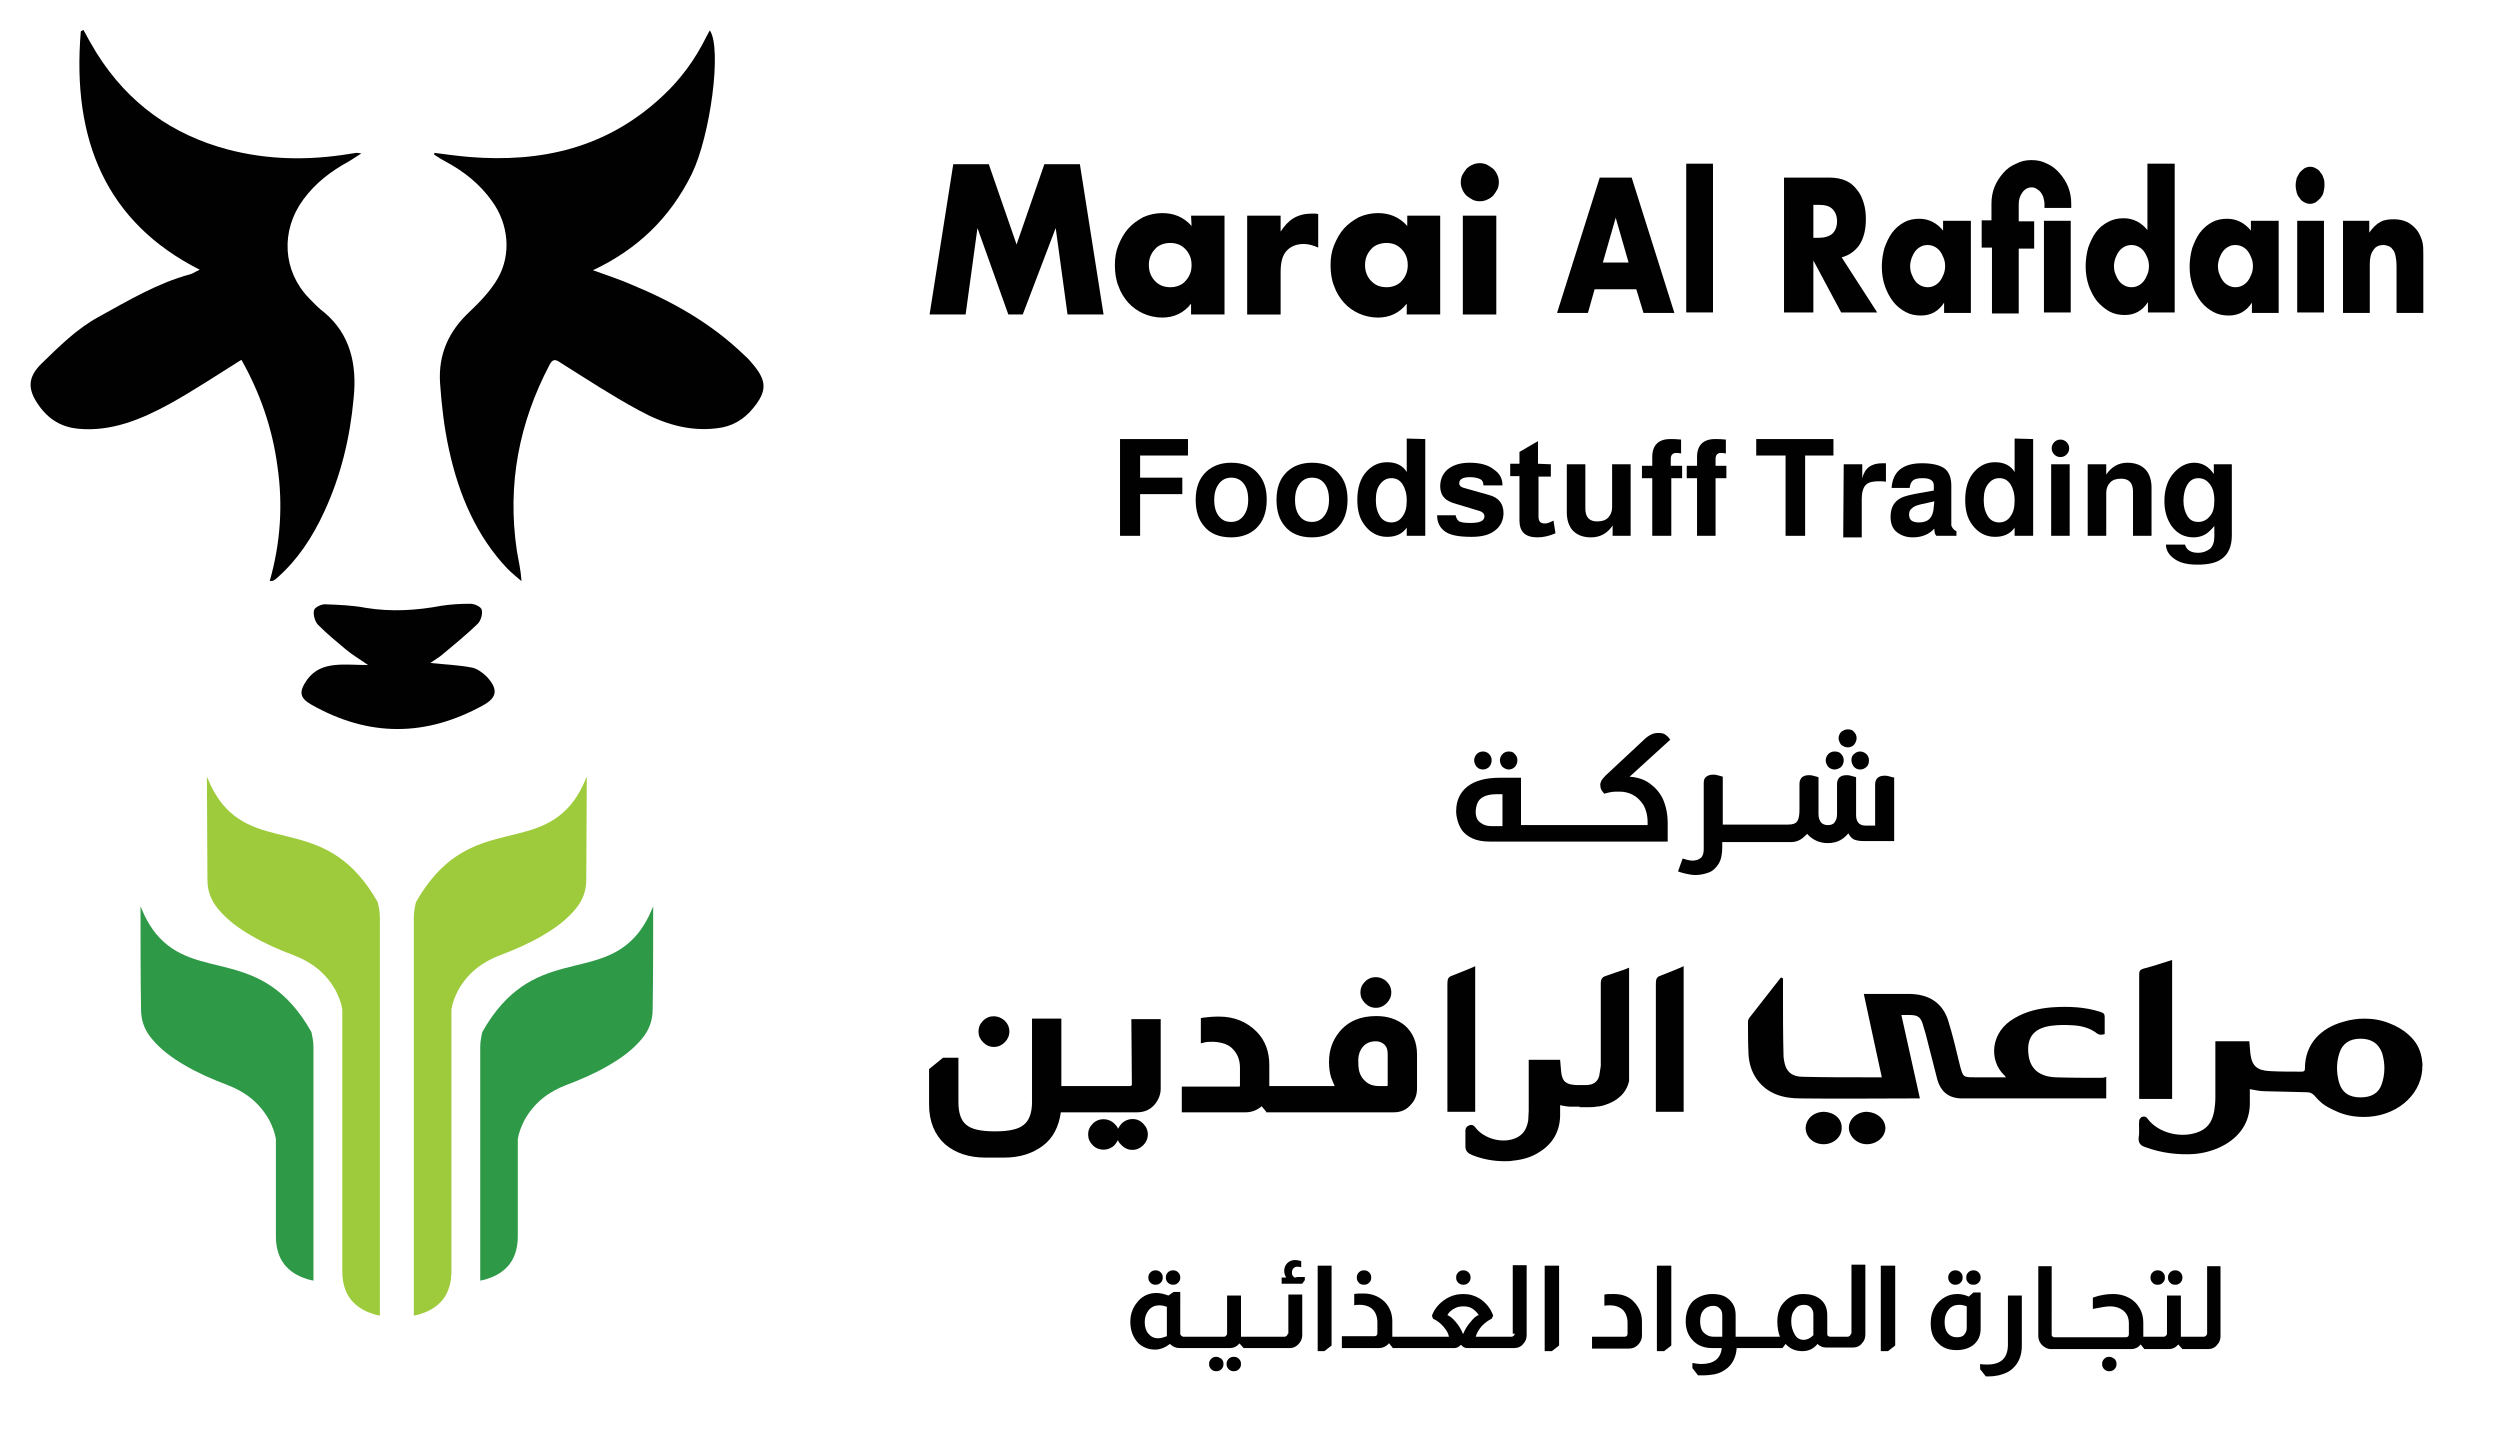 <?xml version="1.0" encoding="utf-8"?>
<!-- Generator: Adobe Illustrator 23.0.2, SVG Export Plug-In . SVG Version: 6.00 Build 0)  -->
<svg version="1.1" id="Layer_1" xmlns="http://www.w3.org/2000/svg" xmlns:xlink="http://www.w3.org/1999/xlink" x="0px" y="0px"
	 viewBox="0 0 485.7 279" style="enable-background:new 0 0 485.7 279;" xml:space="preserve">
<style type="text/css">
	.st0{fill:#010101;}
	.st1{fill:#9DCB3B;}
	.st2{fill:#2E9947;}
</style>
<path class="st0" d="M84.4,29.7c2.3,0.3,4.5,0.6,6.8,0.8c13.8,1.1,26.7-1.6,37.7-12c3.4-3.2,6.2-7,8.4-11.5c0.2-0.4,0.4-0.7,0.6-1.1
	c2.4,3.5,0.1,20.5-3.5,27.9c-4.3,8.7-10.7,14.7-19.2,18.7c2.8,1,5.2,1.8,7.5,2.8c8,3.3,15.5,7.5,22,13.8c0.6,0.5,1.1,1.1,1.6,1.7
	c2.7,3.2,2.7,5.2,0.1,8.4c-1.9,2.4-4.3,3.7-7.1,4c-5.4,0.7-10.5-0.9-15.2-3.5c-5.2-2.8-10.2-6.1-15.3-9.3c-1-0.7-1.5-0.6-2.1,0.6
	c-5.8,11.1-8.2,23-6.3,35.9c0.3,1.9,0.8,3.8,0.9,6c-0.9-0.8-1.8-1.5-2.7-2.4c-6-6.3-9.5-14.4-11.4-23.3c-0.9-4.1-1.4-8.4-1.7-12.7
	c-0.4-5.8,1.8-10.3,5.8-14c2-1.9,4-4,5.4-6.4c2.7-4.7,2.1-10.6-1.1-15c-2.4-3.4-5.5-5.8-9-7.7c-0.8-0.4-1.5-0.9-2.3-1.4
	C84.3,30,84.4,29.9,84.4,29.7"/>
<path class="st0" d="M46.9,69.9c-4.8,3-9.3,6-14,8.6c-5.5,3-11.3,5.4-17.7,4.8c-3.1-0.3-5.7-1.7-7.7-4.6c-2.2-3.1-2.1-5.4,0.5-8
	c3.5-3.4,6.9-6.8,11.1-9.1c5.8-3.2,11.5-6.6,17.8-8.3c0.5-0.1,1-0.5,1.9-0.9c-18-9.1-24.9-25-23.1-46.3C15.9,6,16,5.9,16.2,5.8
	c0.8,1.5,1.6,2.9,2.5,4.4c6.3,10.1,15,16,25.4,18.8c7.9,2.1,15.8,2.2,23.8,0.9c0.4-0.1,0.9-0.1,1.3-0.2c0.2,0,0.3,0,1,0.1
	c-1.1,0.7-1.8,1.2-2.5,1.6c-3.3,1.8-6.4,4.1-8.8,7.4c-4.4,6-4,13.8,1.1,19.1c1,1,1.9,2,3,2.8c5,4.2,6.4,10,5.7,16.7
	c-0.7,7.7-2.5,15.1-5.7,22c-2.3,5-5.2,9.4-9.2,12.9c-0.2,0.2-0.5,0.4-0.7,0.5c-0.1,0.1-0.2,0-0.7,0.1c2.1-7.4,2.6-14.8,1.5-22.3
	C52.9,83,50.4,76.1,46.9,69.9"/>
<path class="st0" d="M83.6,128.8c2.8,0.3,5.5,0.4,8.1,0.9c1,0.2,2.1,1,2.9,1.8c2.2,2.4,2,4-0.7,5.5c-11.2,6.2-22.3,6.2-33.4-0.1
	c-2.3-1.3-2.5-2.5-0.8-4.9c1.4-1.9,3.3-2.6,5.4-2.8c2-0.2,3.9,0,6.4,0c-1.7-1.2-3.1-2-4.4-3.1c-1.8-1.5-3.6-3-5.3-4.7
	c-0.6-0.6-1-2-0.8-2.8c0.1-0.6,1.4-1.2,2.1-1.2c2.7,0.1,5.4,0.2,8,0.7c4.9,0.8,9.8,0.5,14.6-0.4c1.9-0.3,3.8-0.4,5.7-0.4
	c0.8,0,2.1,0.6,2.2,1.2c0.2,0.8-0.2,2.2-0.9,2.8c-2.2,2.1-4.5,4-6.8,5.9C85.3,127.7,84.5,128.2,83.6,128.8"/>
<path class="st1" d="M114,151.3c0-0.1,0-0.2,0-0.4c-0.3,0.6-0.5,1.2-0.8,1.8c-0.7,1.4-1.4,2.5-2.2,3.5c-7.9,9.6-20.6,2.1-30.2,19.1
	l0,0c-0.2,0.9-0.4,1.9-0.4,2.9c0,25.6,0,51.2,0,76.8v0.6c0.5-0.1,1-0.2,1.5-0.4c1.6-0.5,3.1-1.4,4.2-2.8c1.2-1.6,1.6-3.5,1.6-5.5
	c0-16.6,0-33.2,0-49.9c0-0.3,0-0.6,0-0.9c0.2-1.3,0.7-2.5,1.3-3.7c1.9-3.4,4.7-5.5,8.1-6.8c2.9-1.1,5.7-2.3,8.4-3.9
	c2.4-1.4,4.6-3,6.4-5.2c1.3-1.6,2-3.4,2-5.6C113.9,164.5,114,157.9,114,151.3"/>
<path class="st2" d="M126.9,176.5c0-0.1,0-0.2,0-0.4c-0.3,0.6-0.5,1.2-0.8,1.8c-0.7,1.4-1.4,2.5-2.2,3.5
	c-7.9,9.6-20.6,2.1-30.2,19.1l0,0c-0.2,0.9-0.4,1.9-0.4,2.9c0,11.3,0,22.5,0,33.8c0,3.7,0,7.3,0,11v0.6c0.5-0.1,1-0.2,1.5-0.4
	c1.6-0.5,3.1-1.4,4.2-2.8c1.2-1.6,1.6-3.5,1.6-5.5v-1.7l0,0c0-5.4,0-10.8,0-16.2c0-0.3,0-0.6,0-0.9c0.2-1.3,0.7-2.5,1.3-3.7
	c1.9-3.4,4.7-5.5,8.1-6.8c2.9-1.1,5.7-2.3,8.4-3.9c2.4-1.4,4.6-3,6.4-5.2c1.3-1.6,2-3.4,2-5.6C126.9,189.6,126.9,183,126.9,176.5"/>
<path class="st1" d="M40.2,151.3c0-0.1,0-0.2,0-0.4c0.3,0.6,0.5,1.2,0.8,1.8c0.7,1.4,1.4,2.5,2.2,3.5c7.9,9.6,20.6,2.1,30.2,19.1
	l0,0c0.2,0.9,0.4,1.9,0.4,2.9c0,25.6,0,51.2,0,76.8v0.6c-0.5-0.1-1-0.2-1.5-0.4c-1.6-0.5-3.1-1.4-4.2-2.8c-1.2-1.6-1.6-3.5-1.6-5.5
	c0-16.6,0-33.2,0-49.9c0-0.3,0-0.6,0-0.9c-0.2-1.3-0.7-2.5-1.3-3.7c-1.9-3.4-4.7-5.5-8.1-6.8c-2.9-1.1-5.7-2.3-8.4-3.9
	c-2.4-1.4-4.6-3-6.4-5.2c-1.3-1.6-2-3.4-2-5.6C40.3,164.5,40.2,157.9,40.2,151.3"/>
<path class="st2" d="M27.3,176.5c0-0.1,0-0.2,0-0.4c0.3,0.6,0.5,1.2,0.8,1.8c0.7,1.4,1.4,2.5,2.2,3.5c7.9,9.6,20.6,2.1,30.2,19.1
	l0,0c0.2,0.9,0.4,1.9,0.4,2.9c0,11.3,0,22.5,0,33.8c0,3.7,0,7.3,0,11v0.6c-0.5-0.1-1-0.2-1.5-0.4c-1.6-0.5-3.1-1.4-4.2-2.8
	c-1.2-1.6-1.6-3.5-1.6-5.5v-1.7l0,0c0-5.4,0-10.8,0-16.2c0-0.3,0-0.6,0-0.9c-0.2-1.3-0.7-2.5-1.3-3.7c-1.9-3.4-4.7-5.5-8.1-6.8
	c-2.9-1.1-5.7-2.3-8.4-3.9c-2.4-1.4-4.6-3-6.4-5.2c-1.3-1.6-2-3.4-2-5.6C27.3,189.6,27.3,183,27.3,176.5"/>
<polygon class="st0" points="180.6,61.1 185.2,31.9 192.1,31.9 197.5,47.5 202.9,31.9 209.8,31.9 214.4,61.1 207.4,61.1 205.1,44.3 
	198.7,61.1 195.9,61.1 189.9,44.3 187.6,61.1 "/>
<path class="st0" d="M231.4,41.9h6.5v19.2h-6.5V59c-1.4,1.8-3.3,2.7-5.6,2.7c-1.3,0-2.6-0.3-3.7-0.8s-2.1-1.2-2.9-2.1
	c-0.8-0.9-1.5-2-1.9-3.2c-0.5-1.2-0.7-2.6-0.7-4.1c0-1.4,0.2-2.7,0.7-3.9s1.1-2.3,1.9-3.2c0.8-0.9,1.8-1.6,2.9-2.2
	c1.1-0.5,2.4-0.8,3.7-0.8c2.3,0,4.2,0.8,5.7,2.5L231.4,41.9L231.4,41.9z M223.2,51.5c0,0.6,0.1,1.2,0.3,1.7s0.5,1,0.9,1.4
	s0.8,0.7,1.3,0.9c0.5,0.2,1.1,0.3,1.7,0.3c0.6,0,1.1-0.1,1.6-0.3c0.5-0.2,1-0.5,1.3-0.9c0.4-0.4,0.7-0.9,0.9-1.4s0.3-1.1,0.3-1.7
	s-0.1-1.2-0.3-1.7c-0.2-0.5-0.5-1-0.9-1.4s-0.8-0.7-1.3-0.9s-1.1-0.3-1.6-0.3c-0.6,0-1.2,0.1-1.7,0.3s-1,0.5-1.3,0.9
	c-0.4,0.4-0.7,0.9-0.9,1.4C223.3,50.3,223.2,50.9,223.2,51.5"/>
<path class="st0" d="M242.3,41.9h6.5V45c0.7-1.1,1.5-2,2.5-2.6s2.2-0.9,3.5-0.9h0.6c0.2,0,0.4,0,0.7,0.1v6.5
	c-0.9-0.4-1.8-0.7-2.8-0.7c-1.5,0-2.6,0.5-3.4,1.4s-1.1,2.3-1.1,4.1v8.2h-6.5L242.3,41.9L242.3,41.9z"/>
<path class="st0" d="M273.3,41.9h6.5v19.2h-6.5V59c-1.4,1.8-3.3,2.7-5.6,2.7c-1.3,0-2.6-0.3-3.7-0.8s-2.1-1.2-2.9-2.1
	s-1.5-2-1.9-3.2c-0.5-1.2-0.7-2.6-0.7-4.1c0-1.4,0.2-2.7,0.7-3.9s1.1-2.3,1.9-3.2s1.8-1.6,2.9-2.2c1.1-0.5,2.4-0.8,3.7-0.8
	c2.3,0,4.2,0.8,5.7,2.5v-2H273.3z M265.2,51.5c0,0.6,0.1,1.2,0.3,1.7c0.2,0.5,0.5,1,0.9,1.4s0.8,0.7,1.3,0.9
	c0.5,0.2,1.1,0.3,1.7,0.3s1.1-0.1,1.6-0.3c0.5-0.2,1-0.5,1.3-0.9c0.4-0.4,0.7-0.9,0.9-1.4c0.2-0.5,0.3-1.1,0.3-1.7s-0.1-1.2-0.3-1.7
	c-0.2-0.5-0.5-1-0.9-1.4s-0.8-0.7-1.3-0.9s-1.1-0.3-1.6-0.3c-0.6,0-1.1,0.1-1.7,0.3c-0.5,0.2-1,0.5-1.3,0.9
	c-0.4,0.4-0.7,0.9-0.9,1.4C265.3,50.3,265.2,50.9,265.2,51.5"/>
<path class="st0" d="M283.8,35.4c0-0.5,0.1-1,0.3-1.4c0.2-0.4,0.5-0.8,0.8-1.2c0.3-0.3,0.7-0.6,1.2-0.8c0.4-0.2,0.9-0.3,1.4-0.3
	s1,0.1,1.4,0.3s0.8,0.5,1.2,0.8c0.3,0.3,0.6,0.7,0.8,1.2c0.2,0.4,0.3,0.9,0.3,1.4s-0.1,1-0.3,1.4c-0.2,0.4-0.5,0.8-0.8,1.2
	c-0.3,0.3-0.7,0.6-1.2,0.8c-0.4,0.2-0.9,0.3-1.4,0.3s-1-0.1-1.4-0.3s-0.8-0.5-1.2-0.8c-0.3-0.3-0.6-0.7-0.8-1.2
	C283.9,36.4,283.8,35.9,283.8,35.4"/>
<rect x="284.2" y="41.9" class="st0" width="6.5" height="19.2"/>
<path class="st0" d="M317.9,56.2h-8.1l-1.3,4.6h-6l8.3-26.3h6.2l8.3,26.3h-6L317.9,56.2z M316.4,51l-2.5-8.7l-2.5,8.7H316.4z"/>
<rect x="327.6" y="31.8" class="st0" width="5.2" height="28.9"/>
<path class="st0" d="M364.7,60.7h-7l-5.4-10.1v10.1h-5.7V34.5h8.8c1.2,0,2.3,0.2,3.2,0.6c0.9,0.4,1.6,1,2.2,1.8
	c0.6,0.7,1,1.6,1.3,2.6s0.4,2,0.4,3.1c0,2-0.4,3.6-1.2,4.9c-0.8,1.2-2,2.1-3.5,2.5L364.7,60.7z M352.3,46.2h1.1c1.1,0,2-0.3,2.6-0.8
	c0.6-0.6,0.9-1.4,0.9-2.4s-0.3-1.8-0.9-2.4c-0.6-0.6-1.5-0.8-2.6-0.8h-1.1V46.2z"/>
<path class="st0" d="M377.7,42.9h5.2v17.9h-5.2v-2c-1.1,1.7-2.6,2.5-4.5,2.5c-1.1,0-2.1-0.2-3-0.7s-1.7-1.1-2.4-2
	c-0.7-0.9-1.2-1.9-1.6-3c-0.4-1.2-0.6-2.4-0.6-3.8c0-1.3,0.2-2.5,0.5-3.6c0.4-1.1,0.9-2.2,1.5-3c0.7-0.9,1.4-1.5,2.3-2
	s1.9-0.7,3-0.7c1.8,0,3.4,0.8,4.6,2.3v-1.9H377.7z M371.1,51.7c0,0.6,0.1,1.1,0.3,1.6c0.2,0.5,0.4,0.9,0.7,1.3
	c0.3,0.4,0.7,0.7,1.1,0.9c0.4,0.2,0.9,0.3,1.3,0.3c0.5,0,0.9-0.1,1.3-0.3c0.4-0.2,0.8-0.5,1.1-0.9c0.3-0.4,0.5-0.8,0.7-1.3
	s0.3-1,0.3-1.6s-0.1-1.1-0.3-1.6c-0.2-0.5-0.4-0.9-0.7-1.3c-0.3-0.4-0.7-0.7-1.1-0.9s-0.9-0.3-1.3-0.3c-0.5,0-0.9,0.1-1.3,0.3
	s-0.8,0.5-1.1,0.9c-0.3,0.4-0.5,0.8-0.7,1.3C371.2,50.7,371.1,51.2,371.1,51.7"/>
<path class="st0" d="M386.9,42.9v-3.3c0-1.2,0.2-2.3,0.6-3.3s1-1.9,1.7-2.7s1.5-1.4,2.5-1.8c0.9-0.5,1.9-0.7,3-0.7s2,0.2,3,0.7
	c0.9,0.4,1.7,1,2.4,1.8c0.7,0.8,1.3,1.7,1.7,2.7c0.4,1,0.6,2.1,0.6,3.3v0.8h-5.2v-0.8c0-0.4-0.1-0.8-0.2-1.2s-0.3-0.7-0.5-1
	s-0.5-0.5-0.8-0.7s-0.6-0.3-1-0.3c-0.7,0-1.3,0.3-1.8,1s-0.7,1.4-0.7,2.3V43h3v5.3h-3v12.6H387V48.1h-2v-5.3h1.9V42.9z M402.3,60.7
	h-5.2V42.9h5.2V60.7z"/>
<path class="st0" d="M417.3,31.8h5.2v28.9h-5.2v-2c-1.1,1.7-2.6,2.5-4.5,2.5c-1.1,0-2.1-0.2-3-0.7s-1.7-1.2-2.4-2
	c-0.7-0.9-1.2-1.9-1.6-3c-0.4-1.2-0.6-2.4-0.6-3.8c0-1.3,0.2-2.5,0.5-3.6c0.4-1.1,0.9-2.2,1.5-3c0.7-0.9,1.4-1.5,2.4-2
	c0.9-0.5,1.9-0.7,3-0.7c1.8,0,3.4,0.8,4.6,2.3V31.8H417.3z M410.7,51.7c0,0.6,0.1,1.1,0.3,1.6c0.2,0.5,0.4,0.9,0.7,1.3
	c0.3,0.4,0.7,0.7,1.1,0.9c0.4,0.2,0.9,0.3,1.3,0.3c0.5,0,0.9-0.1,1.3-0.3c0.4-0.2,0.8-0.5,1.1-0.9c0.3-0.4,0.5-0.8,0.7-1.3
	s0.3-1,0.3-1.6s-0.1-1.1-0.3-1.6c-0.2-0.5-0.4-0.9-0.7-1.3c-0.3-0.4-0.7-0.7-1.1-0.9s-0.9-0.3-1.3-0.3s-0.9,0.1-1.3,0.3
	s-0.8,0.5-1.1,0.9c-0.3,0.4-0.5,0.8-0.7,1.3C410.8,50.7,410.7,51.2,410.7,51.7"/>
<path class="st0" d="M437.5,42.9h5.2v17.9h-5.2v-2c-1.1,1.7-2.6,2.5-4.5,2.5c-1.1,0-2.1-0.2-3-0.7s-1.7-1.1-2.4-2
	c-0.7-0.9-1.2-1.9-1.6-3c-0.4-1.2-0.6-2.4-0.6-3.8c0-1.3,0.2-2.5,0.5-3.6c0.4-1.1,0.9-2.2,1.5-3c0.7-0.9,1.4-1.5,2.3-2
	s1.9-0.7,3-0.7c1.8,0,3.4,0.8,4.6,2.3v-1.9H437.5z M430.9,51.7c0,0.6,0.1,1.1,0.3,1.6c0.2,0.5,0.4,0.9,0.7,1.3
	c0.3,0.4,0.7,0.7,1.1,0.9c0.4,0.2,0.9,0.3,1.3,0.3c0.5,0,0.9-0.1,1.3-0.3c0.4-0.2,0.8-0.5,1.1-0.9c0.3-0.4,0.5-0.8,0.7-1.3
	s0.3-1,0.3-1.6s-0.1-1.1-0.3-1.6c-0.2-0.5-0.4-0.9-0.7-1.3c-0.3-0.4-0.7-0.7-1.1-0.9s-0.9-0.3-1.3-0.3c-0.5,0-0.9,0.1-1.3,0.3
	s-0.8,0.5-1.1,0.9c-0.3,0.4-0.5,0.8-0.7,1.3C431,50.7,430.9,51.2,430.9,51.7"/>
<path class="st0" d="M455.1,42.9h5.2v2.3c0.7-1,1.4-1.7,2.2-2.1c0.7-0.4,1.6-0.5,2.6-0.5s1.9,0.2,2.7,0.6c0.7,0.4,1.4,1,1.9,1.7
	c0.4,0.6,0.7,1.3,0.9,2c0.2,0.7,0.2,1.6,0.2,2.5v11.4h-5.2v-9c0-0.9-0.1-1.6-0.2-2.1s-0.3-1-0.6-1.3c-0.2-0.3-0.5-0.5-0.8-0.6
	s-0.6-0.2-0.9-0.2c-0.9,0-1.6,0.3-2,1c-0.5,0.6-0.7,1.6-0.7,2.7v9.5h-5.2V42.9H455.1z"/>
<polygon class="st0" points="221.5,96 221.5,104.1 217.6,104.1 217.6,85.3 230.8,85.3 230.8,88.5 221.5,88.5 221.5,92.8 229.7,92.8 
	229.7,96 "/>
<path class="st0" d="M239.2,89.9c2.3,0,4.1,0.7,5.3,2.2c1.1,1.3,1.6,2.9,1.6,5c0,2.4-0.7,4.3-2.1,5.6c-1.2,1.1-2.8,1.7-4.8,1.7
	c-2.3,0-4.1-0.7-5.3-2.2c-1.1-1.3-1.6-3-1.6-5.1c0-2.4,0.7-4.2,2.1-5.5C235.6,90.5,237.2,89.9,239.2,89.9 M239.2,92.8
	c-1,0-1.8,0.4-2.4,1.2s-0.9,1.8-0.9,3.1c0,1.4,0.3,2.5,1,3.3c0.6,0.7,1.3,1,2.3,1s1.8-0.4,2.4-1.2c0.6-0.8,0.9-1.8,0.9-3.1
	c0-1.4-0.3-2.5-1-3.3C240.9,93.1,240.1,92.8,239.2,92.8"/>
<path class="st0" d="M254.9,89.9c2.3,0,4.1,0.7,5.3,2.2c1.1,1.3,1.6,2.9,1.6,5c0,2.4-0.7,4.3-2.1,5.6c-1.2,1.1-2.8,1.7-4.8,1.7
	c-2.3,0-4.1-0.7-5.3-2.2c-1.1-1.3-1.6-3-1.6-5.1c0-2.4,0.7-4.2,2.1-5.5C251.3,90.5,252.9,89.9,254.9,89.9 M254.9,92.8
	c-1,0-1.8,0.4-2.4,1.2s-0.9,1.8-0.9,3.1c0,1.4,0.3,2.5,1,3.3c0.6,0.7,1.3,1,2.3,1s1.8-0.4,2.4-1.2c0.6-0.8,0.9-1.8,0.9-3.1
	c0-1.4-0.3-2.5-1-3.3C256.6,93.1,255.8,92.8,254.9,92.8"/>
<path class="st0" d="M276.9,85.3v18.8h-3.6v-1.6c-0.8,1.2-2.1,1.8-3.8,1.8c-1.8,0-3.3-0.8-4.4-2.3c-1-1.3-1.4-2.9-1.4-4.9
	c0-2.3,0.6-4.2,1.8-5.5c1.1-1.2,2.4-1.8,4-1.8c1.7,0,3,0.6,3.8,1.9v-6.5L276.9,85.3L276.9,85.3z M270.3,92.9c-0.9,0-1.6,0.4-2.2,1.2
	c-0.6,0.8-0.8,1.8-0.8,3.1c0,1.3,0.3,2.3,0.8,3.1s1.3,1.2,2.2,1.2c0.9,0,1.7-0.4,2.2-1.2c0.6-0.8,0.8-1.8,0.8-3.1
	c0-1.3-0.3-2.3-0.8-3.1C271.9,93.2,271.2,92.9,270.3,92.9"/>
<path class="st0" d="M291.9,94.3h-3.7c0-0.6-0.2-1-0.6-1.2s-1.1-0.4-2-0.4c-1.4,0-2.1,0.4-2.1,1.2c0,0.5,0.4,0.8,1.3,1l4.6,1.3
	c1.8,0.5,2.7,1.7,2.7,3.5c0,1.4-0.6,2.6-1.7,3.4c-1,0.8-2.5,1.2-4.5,1.2c-2.4,0-4.1-0.3-5.1-1s-1.6-1.7-1.6-3.2h3.6
	c0.1,0.6,0.4,1,0.7,1.2c0.4,0.2,1.1,0.3,2.2,0.3c1.8,0,2.7-0.4,2.7-1.3c0-0.5-0.4-0.9-1.2-1.1l-4.3-1.3c-1.1-0.3-1.9-0.7-2.3-1.2
	c-0.5-0.5-0.8-1.3-0.8-2.2c0-1.5,0.6-2.7,1.7-3.5c1-0.7,2.3-1.1,4-1.1c2,0,3.6,0.4,4.7,1.3C291.4,92,291.9,93,291.9,94.3"/>
<path class="st0" d="M301.3,90.2v2.4h-2.4v7.7c0,0.5,0.1,0.9,0.3,1.1c0.2,0.2,0.5,0.3,1,0.3c0.4,0,0.9-0.2,1.5-0.5
	c0.1,0,0.1-0.1,0.1-0.1l0.4,2.5c-1.1,0.5-2.3,0.8-3.5,0.8c-2.4,0-3.5-1.1-3.5-3.3v-8.6h-1.8v-2.4h1.8v-2.3l3.6-2.1v4.4L301.3,90.2
	L301.3,90.2z"/>
<path class="st0" d="M316.9,104.1h-3.6v-2c-1,1.5-2.4,2.3-4.2,2.3c-1.6,0-2.8-0.5-3.6-1.4c-0.7-0.8-1.1-2-1.1-3.4v-9.4h3.6v8.6
	c0,1.7,0.8,2.5,2.3,2.5c0.9,0,1.6-0.2,2.1-0.7s0.8-1.2,0.8-2v-8.4h3.6v13.9H316.9z"/>
<path class="st0" d="M326.8,90.5v2.4h-2.1v11.2H321V92.9h-2v-2.4h2v-1.7c0-2.3,1.2-3.5,3.5-3.5c0.6,0,1.3,0,2.1,0.1v2.7
	c-0.4-0.1-0.7-0.1-1-0.1c-0.6,0-1,0.4-1,1.1v1.4H326.8z"/>
<path class="st0" d="M335.4,90.5v2.4h-2.1v11.2h-3.6V92.9h-2v-2.4h2v-1.7c0-2.3,1.2-3.5,3.5-3.5c0.6,0,1.3,0,2.1,0.1v2.7
	c-0.4-0.1-0.7-0.1-1-0.1c-0.6,0-1,0.4-1,1.1v1.4H335.4z"/>
<polygon class="st0" points="350.7,88.5 350.7,104.1 346.9,104.1 346.9,88.5 341.2,88.5 341.2,85.3 356.2,85.3 356.2,88.5 "/>
<path class="st0" d="M358.2,90.2h3.6v2.7c0.5-2,1.8-2.9,3.9-2.9h0.7v3.6c-0.4-0.1-0.9-0.1-1.4-0.1c-1.2,0-2,0.2-2.5,0.7
	s-0.8,1.4-0.8,2.7v7.5h-3.6L358.2,90.2L358.2,90.2z"/>
<path class="st0" d="M380.1,103.2v0.9h-3.9c-0.3-0.3-0.4-0.8-0.4-1.4c-1,1.1-2.4,1.7-4.2,1.7c-1.3,0-2.4-0.4-3.3-1.2
	c-0.7-0.7-1-1.6-1-2.8c0-1.8,0.7-3,2.1-3.7c0.6-0.3,1.8-0.6,3.5-0.9l2.8-0.5v-1c0-0.9-0.7-1.4-2.1-1.4c-0.9,0-1.5,0.1-1.9,0.4
	s-0.6,0.8-0.7,1.5h-3.5c0.2-3.2,2.2-4.8,5.9-4.8c2.1,0,3.6,0.4,4.5,1.1c0.8,0.7,1.2,1.8,1.2,3.2v7.8
	C379.3,102.6,379.6,103,380.1,103.2 M375.8,97.4l-2.7,0.6c-0.8,0.2-1.3,0.4-1.7,0.8c-0.4,0.3-0.5,0.7-0.5,1.2c0,1,0.6,1.5,1.9,1.5
	c1.9,0,2.8-1,2.9-3.1L375.8,97.4z"/>
<path class="st0" d="M395,85.3v18.8h-3.6v-1.6c-0.8,1.2-2.1,1.8-3.8,1.8c-1.8,0-3.3-0.8-4.4-2.3c-1-1.3-1.4-2.9-1.4-4.9
	c0-2.3,0.6-4.2,1.8-5.5c1.1-1.2,2.4-1.8,4-1.8c1.7,0,3,0.6,3.8,1.9v-6.5L395,85.3L395,85.3z M388.4,92.9c-0.9,0-1.6,0.4-2.2,1.2
	c-0.6,0.8-0.8,1.8-0.8,3.1c0,1.3,0.3,2.3,0.8,3.1s1.3,1.2,2.2,1.2c0.9,0,1.7-0.4,2.2-1.2c0.6-0.8,0.8-1.8,0.8-3.1
	c0-1.3-0.3-2.3-0.8-3.1C390,93.2,389.3,92.9,388.4,92.9"/>
<path class="st0" d="M402.1,104.1h-3.6V90.2h3.6V104.1z M400.3,85.4c0.5,0,0.9,0.2,1.2,0.5c0.3,0.3,0.5,0.7,0.5,1.2
	s-0.2,0.9-0.5,1.2c-0.3,0.3-0.7,0.5-1.2,0.5s-0.9-0.2-1.2-0.5c-0.3-0.3-0.5-0.7-0.5-1.2s0.2-0.9,0.5-1.2
	C399.4,85.6,399.8,85.4,400.3,85.4"/>
<path class="st0" d="M405.6,90.2h3.6v2c1-1.5,2.4-2.3,4.1-2.3c1.6,0,2.8,0.5,3.6,1.4c0.7,0.8,1.1,2,1.1,3.4v9.4h-3.6v-8.6
	c0-1.7-0.8-2.5-2.3-2.5c-0.9,0-1.6,0.2-2.1,0.7s-0.8,1.2-0.8,2v8.4h-3.6L405.6,90.2L405.6,90.2z"/>
<path class="st0" d="M430.2,90.2h3.4V104c0,2.2-0.7,3.7-2,4.6c-1.1,0.8-2.7,1.1-4.7,1.1c-2.1,0-3.6-0.4-4.7-1.3
	c-0.9-0.7-1.4-1.6-1.4-2.6h3.7c0.3,1.1,1.2,1.6,2.6,1.6c0.9,0,1.6-0.3,2.3-0.8c0.5-0.5,0.8-1.3,0.8-2.3v-2.1
	c-0.7,0.8-1.3,1.4-1.9,1.7c-0.6,0.3-1.3,0.5-2.1,0.5c-1.8,0-3.2-0.7-4.3-2.2c-0.9-1.3-1.4-2.9-1.4-4.8c0-2.3,0.6-4.2,1.9-5.6
	c1.1-1.2,2.4-1.9,3.9-1.9s2.8,0.7,3.8,2.2v-1.9H430.2z M427.1,92.9c-0.9,0-1.6,0.4-2.1,1.2c-0.5,0.8-0.8,1.9-0.8,3.2
	c0,1.2,0.3,2.2,0.8,3s1.2,1.1,2.1,1.1s1.7-0.4,2.3-1.2c0.6-0.7,0.8-1.7,0.8-3c0-1.4-0.3-2.5-1-3.3C428.7,93.3,428,92.9,427.1,92.9"
	/>
<path class="st0" d="M446,36c0-0.5,0.1-0.9,0.2-1.4c0.2-0.4,0.4-0.8,0.6-1.1c0.3-0.3,0.6-0.6,0.9-0.8c0.4-0.2,0.7-0.3,1.1-0.3
	s0.8,0.1,1.1,0.3c0.4,0.2,0.7,0.4,0.9,0.8c0.3,0.3,0.5,0.7,0.6,1.1c0.2,0.4,0.2,0.9,0.2,1.4s-0.1,0.9-0.2,1.4s-0.4,0.8-0.6,1.1
	c-0.3,0.3-0.6,0.6-0.9,0.8c-0.4,0.2-0.7,0.3-1.1,0.3s-0.8-0.1-1.1-0.3c-0.4-0.2-0.7-0.4-0.9-0.8c-0.3-0.3-0.5-0.7-0.6-1.1
	C446.1,37,446,36.5,446,36 M451.5,60.7h-5.2V42.9h5.2V60.7z"/>
<path class="st0" d="M408.2,209.4c-2.9,0-5.9,0-8.8-0.1c-3.1-0.1-5-1.6-5.3-4.4c-0.4-3.2,0.9-5.1,4.3-5.6c1.4-0.2,2.9-0.2,4.4-0.1
	c1.6,0.1,3.2,0.5,4.5,1.5c0.5,0.4,1,0.4,1.6,0.2c0-1.1,0-2.2,0-3.3c0-0.6-0.2-0.8-0.8-1c-3.1-1-6.2-1.1-9.4-0.9
	c-2.6,0.2-5.1,0.8-7.3,2.1c-4.8,2.7-5,8.3-2,11.1c0.1,0.1,0.2,0.2,0.3,0.4c-2.1,0-4,0-5.9,0c-2.4,0-2.4,0-3-2.2
	c-0.7-2.9-1.4-5.9-2.3-8.8c-1.1-3.5-3.8-5.2-7.7-5.2c-2.6,0-5.1,0-7.7,0h-1c1.2,5.5,2.3,10.8,3.5,16.2c-1.1,0-2.2,0-3.2,0
	c-4,0-8,0-12.1-0.1c-2.1,0-3.2-0.9-3.6-2.7c-0.1-0.5-0.2-1-0.2-1.5c-0.1-3.9-0.1-7.8-0.1-11.6c0-1.1,0-2.2,0-3.3
	c-0.1-0.1-0.2-0.1-0.4-0.2c-2,2.6-4.1,5.2-6.1,7.8c-0.2,0.2-0.3,0.6-0.3,0.8c0,2.1,0,4.2,0.1,6.3c0.1,1.8,0.6,3.5,1.7,5
	c2,2.7,5,3.6,8.3,3.6c7.5,0.1,14.9,0,22.4,0c0.3,0,0.5,0,0.9,0c-1.2-5.4-2.4-10.8-3.6-16.2c0.6,0,1.2,0,1.7,0c1.4,0,2,0.4,2.4,1.6
	c0.2,0.6,0.4,1.3,0.6,2c0.8,3,1.5,6,2.3,9c0.6,2.1,2,3.5,4.5,3.6c0.5,0,1.1,0,1.6,0c8.5,0,17.1,0,25.6,0c0.4,0,0.7,0,1.1,0v-4.2
	C408.8,209.4,408.5,209.4,408.2,209.4"/>
<path class="st0" d="M415.6,212.6c0,0.3,0,0.6,0,0.9h6.4v-27c-1.9,0.6-3.7,1.2-5.6,1.7c-0.6,0.2-0.8,0.4-0.8,1.1
	C415.6,197.1,415.6,204.9,415.6,212.6"/>
<path class="st0" d="M354.4,216c-2,0-3.5,1.3-3.6,3.1c0,1.8,1.5,3.2,3.5,3.2c1.9,0,3.5-1.4,3.5-3.1
	C357.9,217.4,356.4,216.1,354.4,216"/>
<path class="st0" d="M362.7,216c-1.9,0-3.5,1.4-3.5,3.1c0,1.7,1.6,3.2,3.5,3.2s3.6-1.4,3.6-3.2C366.2,217.4,364.7,216.1,362.7,216"
	/>
<path class="st0" d="M470.5,205.6c-0.3-1.8-1.1-3.3-2.6-4.6c-1.1-1-2.4-1.7-3.7-2.2c-1.5-0.6-3.1-0.9-4.8-0.9
	c-1.4,0-2.8,0.2-4.1,0.6c-4.4,1.2-7.5,4.3-7.5,9.1c0,0.6-0.3,0.6-0.8,0.6c-2,0-3.9,0-5.9-0.1c-2.6-0.1-3.6-1-3.9-3.4
	c-0.1-0.8-0.1-1.6-0.2-2.4h-6.6v0.9c0,3.4,0,6.8,0,10.2c0,0.8-0.1,1.5-0.2,2.3c-0.3,1.8-1,3.3-2.8,4.1c-3.4,1.5-8.1,0.4-10.2-2.5
	c-0.4-0.5-0.7-0.4-1.1-0.3c-0.2,0.1-0.5,0.5-0.5,0.7c-0.1,1.1,0.1,2.2-0.1,3.3c-0.1,1.1,0.4,1.6,1.4,1.9c3,1.1,6.2,1.5,9.4,1.3
	c2.2-0.2,4.2-0.8,6.1-1.9c3-1.8,4.6-4.4,4.7-7.7c0-1,0-2,0-3c1.1,0.2,2,0.4,2.9,0.4c2.7,0.1,5.5,0.1,8.2,0.2c0.6,0,1,0.2,1.4,0.6
	c0.5,0.6,1,1.1,1.6,1.6c0.8,0.6,1.6,1,2.5,1.4c1.6,0.8,3.5,1.2,5.6,1.2c3,0,5.7-1,7.7-2.6c2.1-1.7,3.4-4,3.6-6.6c0-0.2,0-0.3,0-0.5
	C470.7,206.9,470.6,206.3,470.5,205.6 M462.7,210.7c-0.6,1.7-2,2.5-4.1,2.5c-2.2,0-3.6-0.9-4.2-3c-0.5-1.9-0.5-3.8,0.1-5.6
	c0.6-1.9,2-2.8,4.1-2.8s3.5,0.9,4.2,2.8C463.4,206.6,463.4,208.7,462.7,210.7"/>
<path class="st0" d="M286.6,187.7l-0.4,0.2c-0.4,0.2-0.8,0.3-1.2,0.5c-1,0.4-2,0.8-3,1.2c-0.6,0.2-0.8,0.6-0.8,1.5
	c0,6,0,11.9,0,17.9v5.8c0,0.2,0,0.4,0,0.6v0.6h5.4V187.7z"/>
<path class="st0" d="M327.1,187.7l-0.4,0.2c-0.4,0.2-0.8,0.3-1.2,0.5c-1,0.4-2,0.8-3,1.2c-0.6,0.2-0.8,0.6-0.8,1.5
	c0,6,0,11.9,0,17.9v5.8c0,0.2,0,0.4,0,0.6v0.6h5.4V187.7z"/>
<path class="st0" d="M193.1,203.4c0.8,0,1.5-0.3,2.1-0.9c0.6-0.6,0.9-1.3,0.9-2.1s-0.3-1.5-0.9-2.1c-1.2-1.1-3-1.2-4.2,0
	c-0.6,0.6-0.9,1.3-0.9,2.1s0.3,1.5,0.9,2.1S192.3,203.4,193.1,203.4"/>
<path class="st0" d="M219.9,210.7c0,0.1,0,0.1-0.1,0.2c-0.1,0.1-0.2,0.1-0.3,0.1h-4.8h-1.5H208h-1.3h-0.5v-13.1h-5.7v16.2
	c0,2.2-0.6,3.7-1.7,4.5c-1,0.8-2.8,1.2-5.5,1.2s-4.6-0.4-5.6-1.3c-1-0.8-1.5-2.3-1.5-4.4v-8.6h-3l-2.7,2.2v6.9
	c0,3.3,1.1,5.9,3.1,7.7c2,1.7,4.6,2.6,7.9,2.6h3.6c3,0,5.5-0.8,7.5-2.3s3.1-3.7,3.5-6.5h0.6h1.3h5.2h1.5h6.2c1.4,0,2.6-0.5,3.5-1.6
	c0.7-0.9,1.1-1.9,1.1-3V198h-5.7L219.9,210.7L219.9,210.7z"/>
<path class="st0" d="M217.9,218.3c-0.3,0.3-0.5,0.7-0.7,1c-0.1-0.4-0.4-0.7-0.7-1c-1.1-1.1-3-1.2-4.2,0c-0.6,0.6-0.9,1.3-0.9,2.1
	s0.3,1.5,0.9,2.1c1.2,1.2,3.1,1.1,4.2,0c0.3-0.3,0.5-0.7,0.7-1c0.1,0.4,0.4,0.7,0.7,1c0.6,0.6,1.3,0.9,2.1,0.9s1.5-0.3,2.1-0.9
	c0.6-0.6,0.9-1.3,0.9-2.1s-0.3-1.5-0.9-2.1C221,217.1,219.1,217.1,217.9,218.3"/>
<path class="st0" d="M267.3,195.8c0.8,0,1.5-0.3,2.1-0.9c0.6-0.6,0.9-1.3,0.9-2.1s-0.3-1.5-0.9-2.1c-1.1-1.1-3-1.2-4.2,0
	c-0.6,0.6-0.9,1.3-0.9,2.1s0.3,1.5,0.9,2.1C265.8,195.5,266.5,195.8,267.3,195.8"/>
<path class="st0" d="M272.9,199.2c-1.5-1.2-3.3-1.8-5.5-1.8c-3.1,0-5.5,1-7.2,3.1c-1.3,1.6-2,3.5-2,5.8c0,1,0.1,2,0.4,3
	c0.2,0.6,0.5,1.2,0.7,1.7H254h-1.5h-5h-0.9c0-0.2,0-0.4,0-0.6v-3.5c0-2.6-0.8-4.8-2.5-6.5c-1.9-1.9-4.3-2.9-7.3-2.9
	c-1.1,0-2.1,0.1-3,0.2l-0.5,0.1v4.9l0.8-0.2c0.4-0.1,0.9-0.1,1.7-0.1c1.6,0.1,2.9,0.5,3.7,1.4c0.9,0.9,1.4,2.1,1.4,3.6v3.4
	c0,0.3,0,0.3-0.3,0.3h-11v5H242c1,0,2-0.3,2.9-1c0.1-0.1,0.2-0.1,0.2-0.2l0.9,1.1v0.1h0.1h1.4h5h1.5h16.8c1.4,0,2.5-0.5,3.4-1.6
	c0.8-0.9,1.1-1.9,1.1-3.1v-6.5C275.3,202.5,274.5,200.6,272.9,199.2 M264.4,203.9c0.6-1,1.5-1.6,2.9-1.6c0.6,0,1.1,0.2,1.5,0.5
	c0.6,0.5,0.8,1.1,0.8,2v5.9c0,0.3,0,0.3-0.3,0.3H268c-1.2,0-2.1-0.3-2.8-1c-0.9-0.8-1.3-1.9-1.3-3.4
	C263.8,205.5,264,204.6,264.4,203.9"/>
<path class="st0" d="M315.5,188.4c-1.2,0.4-2.4,0.8-3.5,1.2c-0.7,0.2-1,0.6-1,1.5c0,5.3,0,10.7,0,16c-0.1,0.6-0.2,1.2-0.3,1.9
	c-0.3,1.1-1,1.7-2.3,1.8c-0.1,0-0.3,0-0.4,0h-0.1h-0.2c-0.5,0-1,0-1.5,0c-2-0.1-2.7-0.7-2.9-2.6l-0.2-2.3H297v3.5c0,2.1,0,4.3,0,6.4
	c0,0.7-0.1,1.3-0.1,1.9c-0.3,1.7-1,2.7-2.2,3.3c-2.6,1.3-6.4,0.3-8.1-2c-0.5-0.7-1.1-0.4-1.3-0.3c-0.3,0.1-0.6,0.5-0.6,0.9
	s0,0.8,0,1.2c0,0.6,0,1.1,0,1.6c-0.1,1.3,0.6,1.7,1.3,2c2,0.8,4.1,1.2,6.3,1.2c0.5,0,1.1,0,1.6-0.1c2-0.2,3.7-0.7,5.2-1.7
	c2.6-1.6,3.9-4,4-6.9c0-0.6,0-1.2,0-1.8v-0.4c0.1,0,0.3,0.1,0.4,0.1c0.6,0.1,1.1,0.2,1.6,0.2s1.1,0,1.6,0h0.2v0.1h0.3
	c0.2,0,0.5,0,0.7,0h0.2h0.4h0.3l0,0c0.4,0,0.9,0,1.3-0.1c0.4,0,0.9-0.1,1.3-0.2l0.3-0.1l0,0c2.4-0.7,4.3-2.3,4.8-4.7v-22
	L315.5,188.4z"/>
<path class="st0" d="M288.1,149.5c0.5,0,0.9-0.2,1.2-0.5c0.3-0.3,0.5-0.8,0.5-1.3s-0.2-0.9-0.5-1.2c-0.4-0.4-0.8-0.5-1.2-0.5
	c-0.5,0-0.9,0.2-1.2,0.5c-0.3,0.3-0.5,0.8-0.5,1.2c0,0.5,0.2,0.9,0.5,1.3C287.2,149.3,287.6,149.5,288.1,149.5"/>
<path class="st0" d="M293.1,149.5c0.5,0,0.9-0.2,1.2-0.5c0.3-0.3,0.5-0.8,0.5-1.3s-0.2-0.9-0.5-1.2c-0.3-0.4-0.7-0.5-1.2-0.5
	s-0.9,0.2-1.2,0.5c-0.3,0.3-0.5,0.8-0.5,1.2c0,0.5,0.2,0.9,0.5,1.3C292.3,149.3,292.7,149.5,293.1,149.5"/>
<path class="st0" d="M324.2,143.3c-0.2-0.2-0.4-0.4-0.7-0.6c-0.3-0.2-0.7-0.3-1.3-0.3c-0.6,0-1,0.1-1.4,0.3s-0.9,0.5-1.4,1l-7.5,7
	c-0.4,0.4-0.6,0.7-0.8,1c-0.1,0.3-0.2,0.5-0.2,0.7c0,0.5,0.1,0.9,0.3,1.2c0.2,0.3,0.4,0.5,0.5,0.6c0.3-0.1,0.7-0.2,1.2-0.3
	s1.1-0.1,1.8-0.1c0.9,0,1.7,0.2,2.5,0.6c0.8,0.4,1.5,1.1,2.1,2c0.5,0.9,0.8,2,0.8,3.4v0.5H310h-0.8h-9.9h-0.8h-3v-9.2h-4.1
	c-2.8,0-4.9,0.6-6.3,1.7c-1.4,1.1-2.2,2.7-2.2,4.8c0,0.6,0.1,1.2,0.3,1.9c0.2,0.7,0.5,1.3,0.9,1.9c0.5,0.6,1.1,1.1,2,1.5
	s2,0.6,3.3,0.6h9h0.8h9.9h0.8H324V160c0-1.8-0.3-3.3-0.9-4.7c-0.6-1.3-1.5-2.3-2.6-3.1s-2.4-1.2-3.9-1.3l7.9-7.2
	C324.4,143.6,324.3,143.5,324.2,143.3 M292,160.5h-2.2c-0.9,0-1.6-0.2-2.2-0.7c-0.6-0.4-0.9-1.1-0.9-2.1c0-0.5,0.1-1,0.3-1.6
	c0.2-0.5,0.6-1,1.2-1.3s1.4-0.5,2.5-0.5h1.2v6.2H292z"/>
<path class="st0" d="M359,145.2c0.5,0,0.9-0.2,1.2-0.5c0.3-0.4,0.5-0.8,0.5-1.3s-0.2-0.9-0.5-1.2c-0.3-0.4-0.7-0.5-1.2-0.5
	s-0.9,0.2-1.3,0.5c-0.3,0.3-0.5,0.8-0.5,1.2s0.2,0.9,0.5,1.3C358.1,145,358.5,145.2,359,145.2"/>
<path class="st0" d="M359.7,147.7c0,0.5,0.2,0.9,0.5,1.3c0.3,0.3,0.7,0.5,1.2,0.5s0.9-0.2,1.2-0.5c0.4-0.3,0.5-0.8,0.5-1.3
	s-0.2-0.9-0.5-1.2s-0.8-0.5-1.2-0.5c-0.5,0-0.9,0.2-1.2,0.5C359.8,146.8,359.7,147.2,359.7,147.7"/>
<path class="st0" d="M367.3,150.9c-0.3-0.1-0.7-0.2-1.1-0.2c-0.6,0-1,0.1-1.4,0.4c-0.3,0.3-0.5,0.7-0.5,1.3v8h-1.8
	c-0.7,0-1.2-0.2-1.5-0.6c-0.3-0.4-0.4-0.9-0.4-1.5V151c-0.2-0.1-0.4-0.1-0.7-0.2c-0.3-0.1-0.7-0.2-1.1-0.2c-0.6,0-1,0.1-1.4,0.4
	c-0.3,0.3-0.5,0.7-0.5,1.3v5.9c0,0.7-0.2,1.2-0.5,1.6c-0.3,0.4-0.8,0.5-1.3,0.5c-0.6,0-1-0.2-1.3-0.5c-0.3-0.4-0.5-0.9-0.5-1.6V151
	c-0.2-0.1-0.4-0.1-0.7-0.2c-0.3-0.1-0.7-0.2-1.1-0.2c-0.6,0-1,0.1-1.4,0.4c-0.3,0.3-0.5,0.7-0.5,1.3v5c0,1-0.1,1.7-0.4,2.2
	s-0.9,0.7-1.8,0.7h-1.2h-0.8h-6.7h-4v-9.3c-0.2-0.1-0.4-0.1-0.7-0.2c-0.3-0.1-0.7-0.2-1.1-0.2c-0.6,0-1,0.1-1.4,0.4
	c-0.4,0.3-0.5,0.7-0.5,1.3V165c0,0.8-0.2,1.4-0.6,1.7s-0.9,0.5-1.6,0.5c-0.4,0-0.8-0.1-1.2-0.2c-0.4-0.1-0.6-0.2-0.7-0.2l-0.9,2.5
	c0.1,0,0.2,0.1,0.6,0.2c0.3,0.1,0.7,0.2,1.2,0.3s1,0.2,1.6,0.2c0.9,0,1.8-0.2,2.6-0.5c0.8-0.3,1.4-0.9,1.9-1.7s0.7-1.9,0.7-3.3v-0.9
	h4h6.7h0.8h1.9c0.7,0,1.3-0.2,1.8-0.5s0.9-0.7,1.3-1.1c0.5,0.6,1.1,1,1.7,1.3s1.4,0.5,2.3,0.5s1.7-0.2,2.3-0.5
	c0.6-0.3,1.2-0.8,1.7-1.4c0.3,0.6,0.7,1,1.1,1.2c0.5,0.2,1.1,0.3,1.8,0.3h6V151C367.9,151.1,367.7,151,367.3,150.9"/>
<path class="st0" d="M356.4,149.5c0.5,0,0.9-0.2,1.3-0.5c0.3-0.3,0.5-0.8,0.5-1.3s-0.2-0.9-0.5-1.2c-0.3-0.4-0.8-0.5-1.3-0.5
	s-0.9,0.2-1.2,0.5c-0.3,0.3-0.5,0.8-0.5,1.2c0,0.5,0.2,0.9,0.5,1.3C355.5,149.3,356,149.5,356.4,149.5"/>
<path class="st0" d="M227.9,249.6c0.4,0,0.7-0.1,1-0.4s0.4-0.6,0.4-1s-0.1-0.7-0.4-1c-0.3-0.3-0.6-0.4-1-0.4s-0.7,0.1-1,0.4
	s-0.4,0.6-0.4,1s0.1,0.7,0.4,1C227.2,249.5,227.6,249.6,227.9,249.6"/>
<path class="st0" d="M224.5,249.6c0.4,0,0.7-0.1,1-0.4s0.4-0.6,0.4-1s-0.1-0.7-0.4-1c-0.3-0.3-0.6-0.4-1-0.4s-0.7,0.1-1,0.4
	s-0.4,0.6-0.4,1s0.1,0.7,0.4,1C223.8,249.5,224.1,249.6,224.5,249.6"/>
<path class="st0" d="M239.7,263.6c-0.4,0-0.7,0.1-1,0.4s-0.4,0.6-0.4,1s0.1,0.7,0.4,1c0.3,0.3,0.6,0.4,1,0.4s0.7-0.1,1-0.4
	s0.4-0.6,0.4-1s-0.1-0.7-0.4-1S240.1,263.6,239.7,263.6"/>
<path class="st0" d="M236.3,263.6c-0.4,0-0.7,0.1-1,0.4s-0.4,0.6-0.4,1s0.1,0.7,0.4,1c0.3,0.3,0.6,0.4,1,0.4s0.7-0.1,1-0.4
	s0.4-0.6,0.4-1s-0.1-0.7-0.4-1C237,263.8,236.7,263.6,236.3,263.6"/>
<path class="st0" d="M251.2,247.9c-0.2-0.2-0.2-0.4-0.2-0.7c0-0.3,0.1-0.6,0.3-0.8c0.2-0.2,0.4-0.3,0.7-0.3c0.2,0,0.5,0,0.8,0.1V245
	c-0.4-0.1-0.8-0.2-1.2-0.2c-0.6,0-1.1,0.2-1.5,0.6s-0.6,0.9-0.6,1.5c0,0.4,0.1,0.9,0.4,1.3H249v1.2h4l0.5-0.7v-0.6H252
	C251.6,248.3,251.4,248.2,251.2,247.9"/>
<path class="st0" d="M250.2,259.1c0,0.1-0.1,0.3-0.2,0.4s-0.3,0.2-0.4,0.2h-3.3h-0.2h-3.8h-0.2h-1v-0.3v-7.7h-2.7v7.4
	c0,0.2-0.1,0.3-0.2,0.4c-0.1,0.1-0.2,0.2-0.4,0.2h-3.2h-0.2h-3.8h-0.2h-0.5c-0.1,0-0.3-0.1-0.4-0.2c-0.1-0.1-0.2-0.2-0.2-0.4V251
	H228l-1,0.7c-0.8-0.3-1.6-0.5-2.3-0.5c-1.4,0-2.6,0.5-3.5,1.5c-1,1.1-1.6,2.4-1.6,4.1c0,1.8,0.6,3.2,1.7,4.3
	c0.9,0.7,1.9,1.1,3.1,1.1c1,0,2-0.4,2.9-1.1c0.6,0.6,1.2,0.8,1.9,0.8h1.3h0.2h3.8h0.2h4.2c0.8,0,1.4-0.3,1.9-0.9l0,0l0.8,0.9h0.6
	h0.2h3.8h0.2h4.2c0.7,0,1.3-0.3,1.8-0.9c0.4-0.5,0.6-1,0.6-1.6v-7.9h-2.7v7.6H250.2z M226.7,259.6c-0.6,0.2-1.1,0.4-1.7,0.4
	c-0.8,0-1.4-0.3-1.9-0.9s-0.7-1.3-0.7-2.3c0-0.9,0.3-1.7,0.8-2.3c0.5-0.6,1.2-0.9,2-0.9c0.5,0,1,0.1,1.5,0.3L226.7,259.6
	L226.7,259.6z"/>
<polygon class="st0" points="256,262.5 257.3,262.5 258.7,261.4 258.7,245.9 256,245.9 "/>
<path class="st0" d="M265,249.6c0.4,0,0.7-0.1,1-0.4s0.4-0.6,0.4-1s-0.1-0.7-0.4-1s-0.6-0.4-1-0.4s-0.7,0.1-1,0.4s-0.4,0.6-0.4,1
	s0.1,0.7,0.4,1C264.2,249.5,264.6,249.6,265,249.6"/>
<path class="st0" d="M284.3,249.6c0.4,0,0.7-0.1,1-0.4s0.4-0.6,0.4-1s-0.1-0.7-0.4-1s-0.6-0.4-1-0.4s-0.7,0.1-1,0.4s-0.4,0.6-0.4,1
	s0.1,0.7,0.4,1S283.9,249.6,284.3,249.6"/>
<path class="st0" d="M294.3,259.1c0,0.1-0.1,0.3-0.2,0.4s-0.3,0.2-0.4,0.2h-3.3h-0.2h-3.5c0.2-0.7,0.6-1.4,1.2-2.1
	c0.7-0.7,1.3-1.1,1.9-1.4l0.3-0.6c-0.5-1.4-1.4-2.5-2.6-3.3c-1-0.6-2-0.9-3.2-0.9s-2.3,0.3-3.3,0.9c-1.3,0.8-2.3,1.9-2.8,3.3
	l0.2,0.6c0.7,0.3,1.4,0.8,2,1.5s1,1.3,1.1,2h-6.4h-0.2h-3.8h-0.2h-0.4c0-0.2,0-0.4,0-0.8v-2.2c0-1.5-0.5-2.7-1.4-3.7
	c-1.1-1.1-2.5-1.7-4.2-1.7c-0.7,0-1.3,0-1.8,0.1v2.2c0.3-0.1,0.6-0.1,1.1-0.1c1.1,0,2,0.4,2.5,0.9c0.6,0.6,0.9,1.5,0.9,2.5v2.1
	c0,0.4-0.2,0.6-0.6,0.6h-6.3v2.3h7.2c0.6,0,1.1-0.2,1.5-0.5c0.1-0.1,0.3-0.2,0.4-0.4h0.1l0.7,0.9h0.1h0.2h3.8h0.2h7.7
	c0.4,0,0.8-0.2,1.2-0.6h0.1c0.3,0.4,0.7,0.6,1.1,0.6h4.8h0.2h4.2c0.7,0,1.4-0.3,1.8-0.9c0.4-0.4,0.6-1,0.6-1.6v-13.6h-2.7v13.3
	H294.3z M285.8,256.7c-0.7,0.8-1.2,1.6-1.5,2.4h-0.1c-0.3-0.8-0.8-1.6-1.4-2.3c-0.6-0.7-1.1-1.1-1.6-1.3c0.3-0.6,0.8-1,1.4-1.3
	c0.5-0.3,1.1-0.4,1.7-0.4s1.1,0.1,1.5,0.3c0.6,0.3,1.1,0.8,1.5,1.4C286.8,255.6,286.3,256.1,285.8,256.7"/>
<polygon class="st0" points="300.1,262.5 301.5,262.5 302.9,261.4 302.9,245.9 300.1,245.9 "/>
<path class="st0" d="M313.5,251.4c-0.7,0-1.3,0-1.8,0.1v2.2c0.3-0.1,0.6-0.1,1.1-0.1c1.1,0,2,0.4,2.5,0.9c0.6,0.6,0.9,1.5,0.9,2.5
	v2.1c0,0.4-0.2,0.6-0.6,0.6h-6.3v2.3h7.2c0.6,0,1.2-0.2,1.7-0.7s0.8-1.1,0.8-1.8v-2.7c0-1.5-0.5-2.7-1.4-3.7
	C316.6,251.9,315.2,251.4,313.5,251.4"/>
<polygon class="st0" points="321.9,262.5 323.3,262.5 324.7,261.4 324.7,245.9 321.9,245.9 "/>
<path class="st0" d="M359.6,259.1c0,0.1-0.1,0.3-0.2,0.4s-0.3,0.2-0.4,0.2h-3.3h-0.2l0,0c-0.1,0-0.3-0.1-0.4-0.2s-0.1-0.2-0.1-0.4
	v-3.6c0-1.4-0.5-2.5-1.5-3.2c-0.8-0.6-1.9-0.9-3.1-0.9c-1.4,0-2.6,0.4-3.5,1.3c-1.1,1-1.6,2.3-1.6,4.1c0,1.1,0.2,2.1,0.5,2.9H342
	h-0.2H338h-0.2h-0.6v-4.2c0-1.4-0.5-2.5-1.6-3.3c-0.8-0.6-1.8-0.8-2.9-0.8c-1.5,0-2.8,0.5-3.8,1.4c-0.9,0.9-1.4,2.3-1.4,3.9
	c0,1.4,0.4,2.6,1.2,3.5c0.9,1.1,2.2,1.7,3.9,1.7h1.9c-0.2,2.1-1.6,3.1-4,3.1c-0.5,0-1.1-0.1-1.7-0.2v1l1.1,1.4h0.1c0.4,0,0.7,0,1,0
	c0.7,0,1.4-0.1,2.1-0.2c1-0.2,1.9-0.7,2.6-1.3c1-0.9,1.6-2.2,1.7-3.8h0.6h0.2h3.8h0.2h4.1l0.6-0.8l0,0c0.9,1,2,1.4,3.3,1.4
	c1.2,0,2.2-0.5,2.9-1.4c0.5,0.5,1.1,0.7,1.7,0.7h0.8h0.2h4.2c0.7,0,1.4-0.3,1.8-0.9c0.4-0.4,0.6-1,0.6-1.6v-13.6h-2.7v13.4H359.6z
	 M334.5,259.7H333c-0.9,0-1.5-0.3-2-0.8s-0.7-1.3-0.7-2.2c0-0.9,0.2-1.7,0.7-2.2c0.4-0.5,1.1-0.8,1.8-0.8c0.5,0,0.9,0.1,1.2,0.4
	c0.4,0.3,0.6,0.8,0.6,1.4v4.2H334.5z M352.3,259.4c-0.6,0.6-1.2,0.9-1.9,0.9c-0.7,0-1.3-0.3-1.7-1c-0.4-0.7-0.7-1.5-0.7-2.6
	c0-1,0.2-1.7,0.7-2.3c0.4-0.6,1-0.9,1.8-0.9c0.6,0,1,0.2,1.3,0.5s0.5,0.8,0.5,1.3L352.3,259.4L352.3,259.4z"/>
<polygon class="st0" points="365.4,262.5 366.8,262.5 368.2,261.4 368.2,245.9 365.4,245.9 "/>
<path class="st0" d="M384.8,251.1h-1.4l-0.9,0.8c-0.7-0.3-1.4-0.5-2.2-0.5c-1.4,0-2.6,0.5-3.6,1.5c-1.1,1.1-1.6,2.5-1.6,4.2
	c0,1.6,0.4,2.8,1.3,3.7c0.9,1,2.1,1.5,3.7,1.5c1.4,0,2.6-0.4,3.4-1.1c0.9-0.8,1.3-1.8,1.3-3.1L384.8,251.1L384.8,251.1z M382.1,258
	c0,0.5-0.2,1-0.5,1.3c-0.3,0.4-0.8,0.5-1.5,0.5s-1.3-0.3-1.7-0.8c-0.4-0.5-0.6-1.2-0.6-2.2s0.3-1.8,0.8-2.4s1.2-0.9,2-0.9
	c0.5,0,1,0.1,1.5,0.3L382.1,258L382.1,258z"/>
<path class="st0" d="M379.9,249.6c0.4,0,0.7-0.1,1-0.4s0.4-0.6,0.4-1s-0.1-0.7-0.4-1s-0.6-0.4-1-0.4s-0.7,0.1-1,0.4s-0.4,0.6-0.4,1
	s0.1,0.7,0.4,1C379.2,249.5,379.5,249.6,379.9,249.6"/>
<path class="st0" d="M383.4,249.6c0.4,0,0.7-0.1,1-0.4s0.4-0.6,0.4-1s-0.1-0.7-0.4-1s-0.6-0.4-1-0.4s-0.7,0.1-1,0.4s-0.4,0.6-0.4,1
	s0.1,0.7,0.4,1C382.6,249.5,383,249.6,383.4,249.6"/>
<path class="st0" d="M390.1,261.2c0,2.6-1.3,3.9-4,3.9c-0.4,0-0.9,0-1.4-0.1v1l1.1,1.4c0.3,0,0.6,0,0.8,0c0.6,0,1.1-0.1,1.7-0.2
	c1.2-0.3,2.1-0.7,2.8-1.4c1.1-1,1.7-2.5,1.7-4.3v-9.8h-2.7V261.2z"/>
<path class="st0" d="M409.8,263.6c-0.4,0-0.7,0.1-1,0.4s-0.4,0.6-0.4,1s0.1,0.7,0.4,1s0.6,0.4,1,0.4s0.7-0.1,1-0.4s0.4-0.6,0.4-1
	s-0.1-0.7-0.4-1C410.5,263.8,410.2,263.6,409.8,263.6"/>
<path class="st0" d="M419.2,249.6c0.4,0,0.7-0.1,1-0.4s0.4-0.6,0.4-1s-0.1-0.7-0.4-1s-0.6-0.4-1-0.4s-0.7,0.1-1,0.4s-0.4,0.6-0.4,1
	s0.1,0.7,0.4,1C418.4,249.5,418.8,249.6,419.2,249.6"/>
<path class="st0" d="M422.6,249.6c0.4,0,0.7-0.1,1-0.4s0.4-0.6,0.4-1s-0.1-0.7-0.4-1s-0.6-0.4-1-0.4s-0.7,0.1-1,0.4s-0.4,0.6-0.4,1
	s0.1,0.7,0.4,1S422.2,249.6,422.6,249.6"/>
<path class="st0" d="M428.8,245.9v13.2c0,0.1-0.1,0.3-0.2,0.4s-0.3,0.2-0.4,0.2h-3.3h-0.2h-1v-0.3v-7.7H421v7.4
	c0,0.2-0.1,0.3-0.2,0.4s-0.2,0.2-0.5,0.2h-3.2H417h-0.6v-0.3V257c0-1.6-0.5-2.8-1.5-3.9c-1.1-1.1-2.6-1.7-4.4-1.7
	c-1.2,0-2.5,0.2-3.9,0.7v2.2c1.5-0.3,2.6-0.5,3.3-0.5c1.1,0,2,0.3,2.7,0.9s1,1.4,1,2.5v2c0,0.4-0.2,0.6-0.6,0.6h-9.3h-0.2h-3.8h-0.2
	h-0.4c-0.2,0-0.3-0.1-0.4-0.2s-0.1-0.2-0.1-0.4V246H396v13.6c0,0.7,0.3,1.3,0.8,1.8c0.5,0.4,1,0.7,1.6,0.7h1.3h0.2h3.8h0.2H414
	c0.8,0,1.4-0.3,1.9-0.9l0,0l0.7,0.9h0.3h0.2h4.2c0.8,0,1.4-0.3,1.9-0.9l0,0l0.8,0.9h0.6h0.2h4.2c0.7,0,1.4-0.3,1.8-0.9
	c0.4-0.4,0.6-1,0.6-1.6V246h-2.6V245.9z"/>
</svg>
